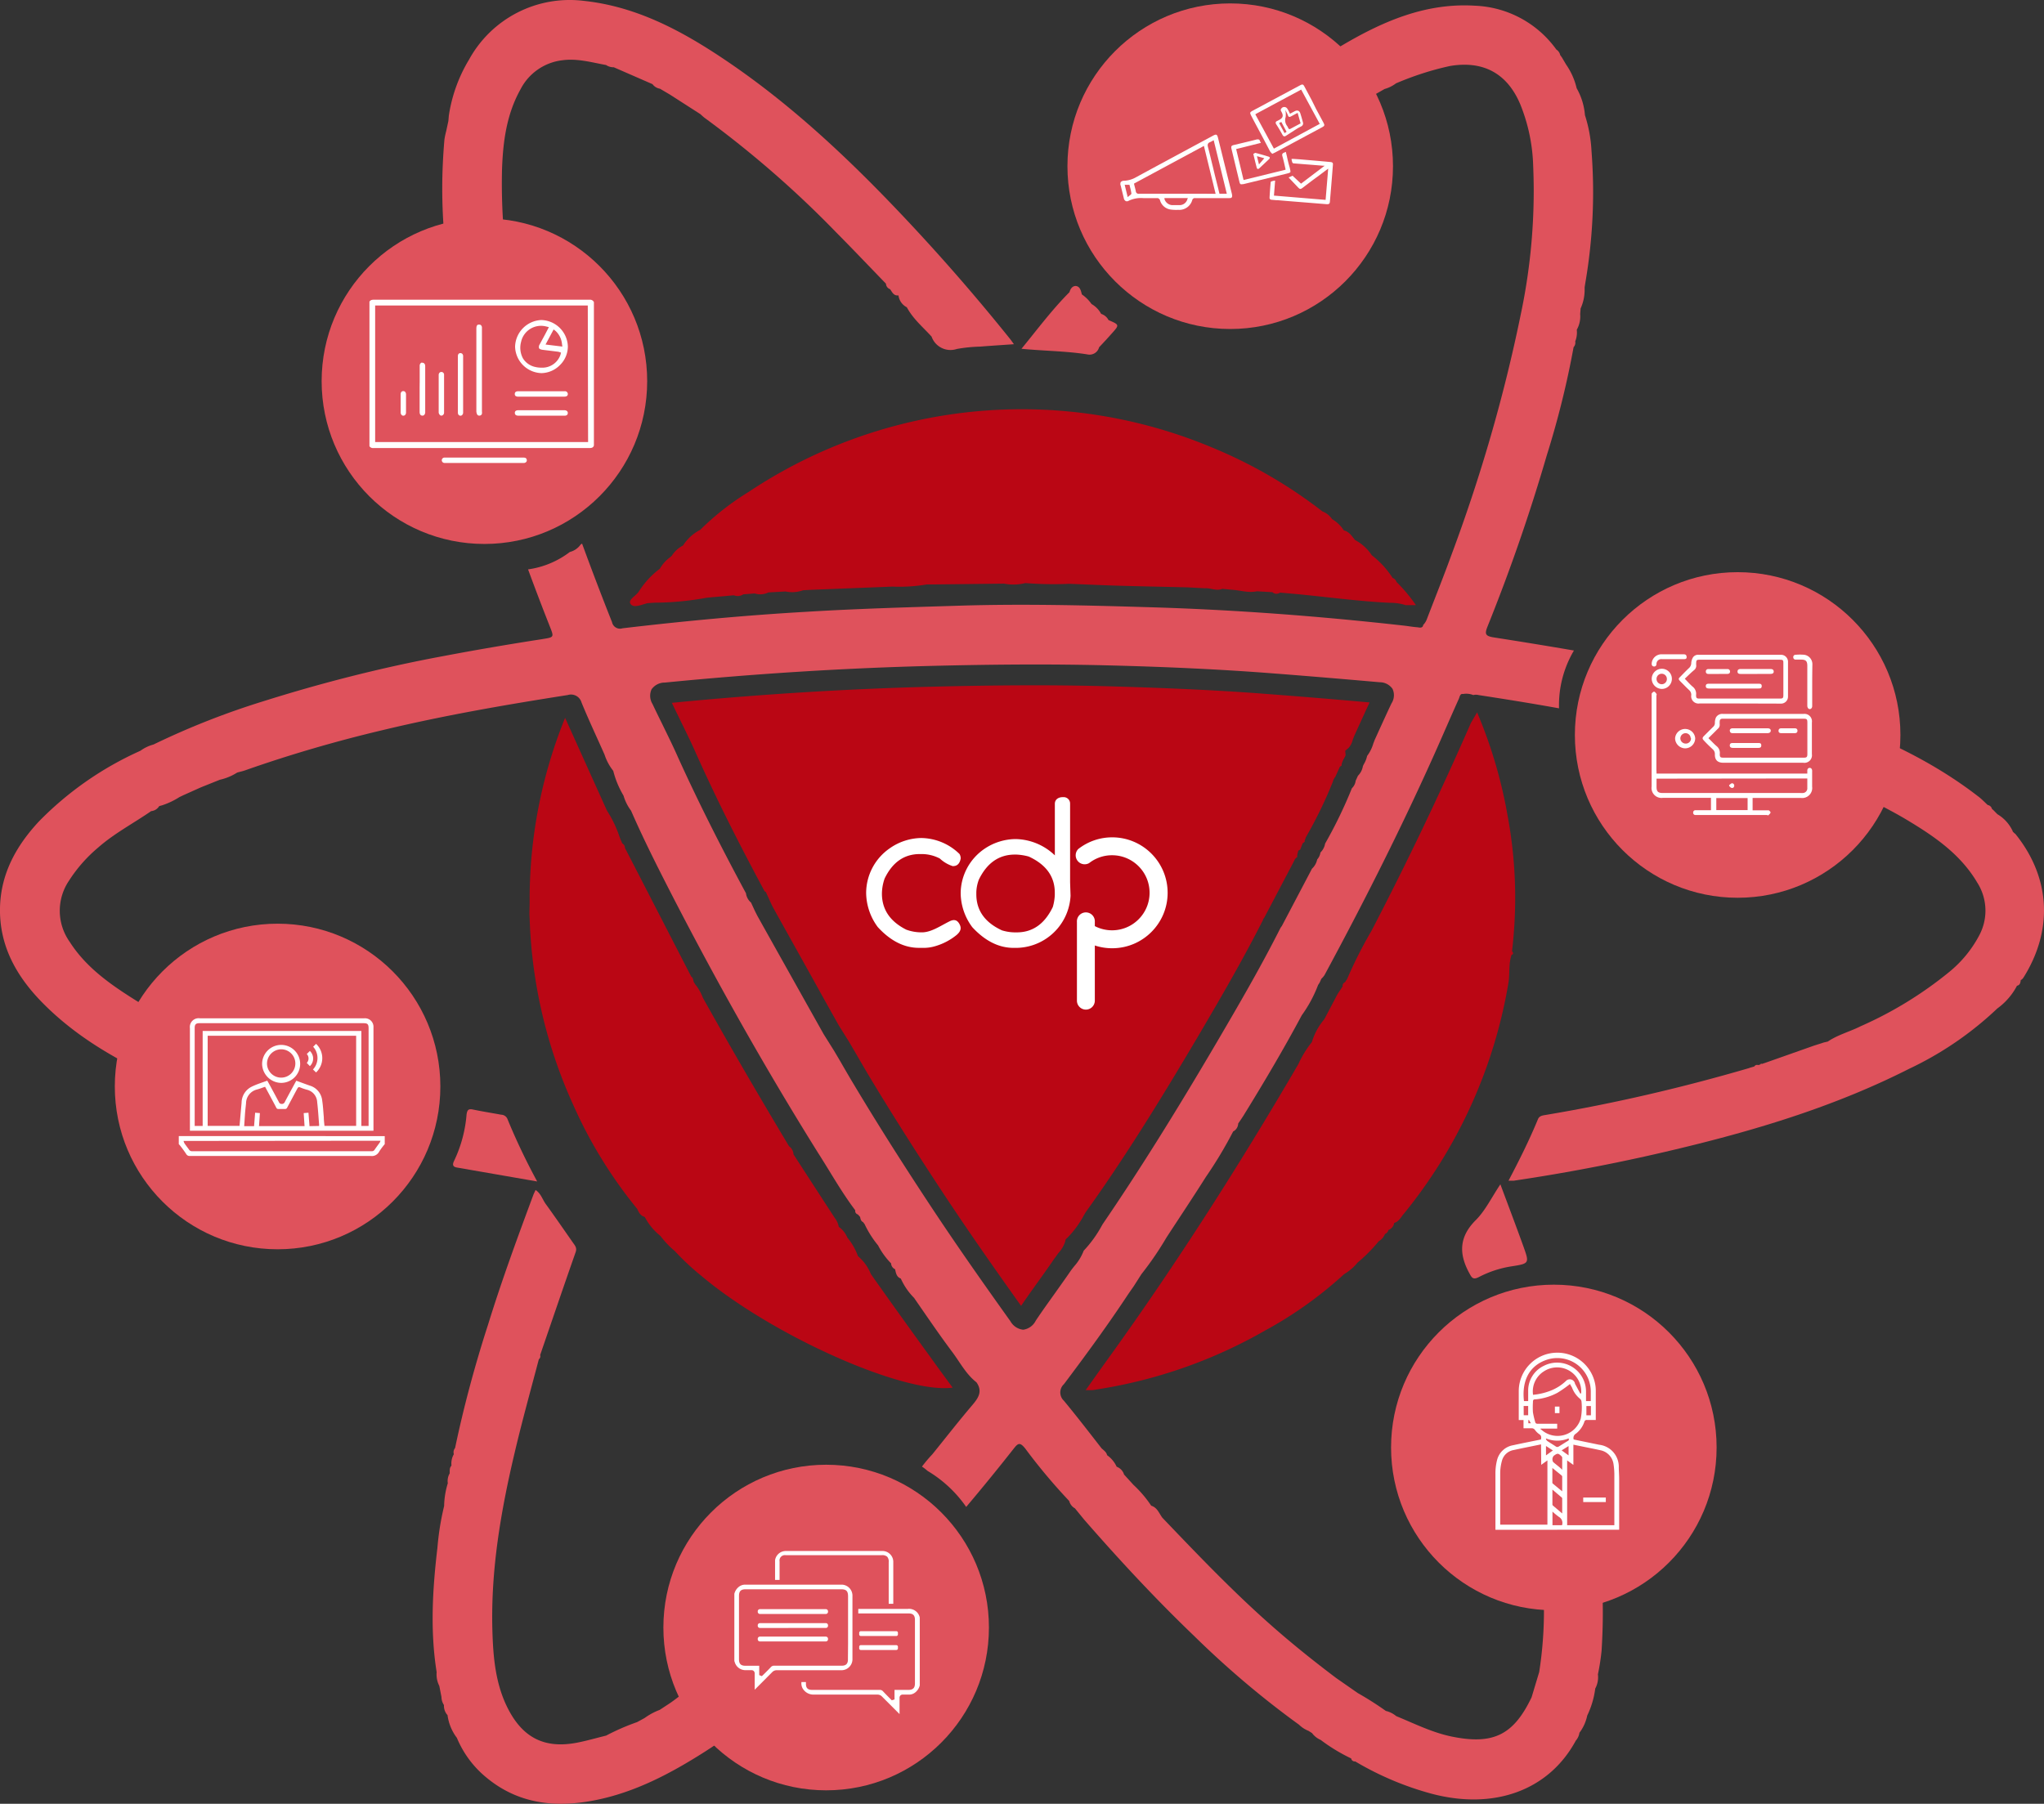 <svg width="699" height="617" viewBox="0 0 699 617" fill="none" xmlns="http://www.w3.org/2000/svg"><rect x="0" y="0" width="699" height="617" fill="#333333" stroke="none"/><g clip-path="url(#a)"><path d="m375.873 118.781 2.476-2.646 1.903-2.117c2.602-2.899 2.581-2.92-1.164-4.529a4.24 4.24 0 0 0-2.519-2.117 8.333 8.333 0 0 0-3.28-3.365 13.062 13.062 0 0 0-3.321-3.302c-.316-1.29-.635-2.773-2.116-2.879-1.143 0-1.82 1.016-2.116 2.117-5.903 5.905-10.854 12.572-16.418 19.366 7.997.762 15.339.762 22.576 1.926a3.377 3.377 0 0 0 3.977-2.452h.002v-.002Z" fill="url(#b)"/><path d="M183.702 404.132c-3.76-6.939-7.213-14.146-10.204-21.463a2.399 2.399 0 0 0-2.111-1.377c-3.237-.594-6.495-1.102-9.71-1.778-1.544-.317-1.883.254-2.117 1.629a45.077 45.077 0 0 1-4.23 15.855c-.594 1.185-.677 2.117.952 2.371l27.418 4.763h.002Z" fill="url(#c)"/><path d="M502.371 435.309c.93 1.735 1.312 2.603 3.449 1.481a36.259 36.259 0 0 1 10.892-3.596c6.348-.974 6.348-1.016 4.231-6.921-2.476-6.878-5.077-13.735-7.85-21.166-3.067 4.592-5.12 8.91-8.293 12.128-5.689 5.608-6.048 11.344-2.431 18.074h.002Z" fill="url(#d)"/><path d="m154.801 101.024.149 1.291s-.128.168-.128.211c.081.14.172.276.276.402l.359 1.884c.078 1.709.285 3.417.596 5.098a33.637 33.637 0 0 1 3.954-.908 9.97 9.97 0 0 1 3.894-1.059 6.873 6.873 0 0 1 4.082-.488c.981-.116 1.98-.174 2.972-.174.991 0 1.99.058 2.971.172a8.286 8.286 0 0 1 2.539.002 210.643 210.643 0 0 1-4.846-44.949c0-1.416.026-2.883.051-4.273.316-9.588 1.503-19.048 6.347-27.704a18.493 18.493 0 0 1 14.292-9.916c5.163-.698 10.028.742 14.959 1.63.744.5 1.617.764 2.511.764.038 0 .077 0 .114-.002l13.244 5.779a3.968 3.968 0 0 0 2.559 1.566l3.344 1.969 10.452 6.71c.487.422.952.91 1.48 1.29 15.967 11.7 31.058 24.796 44.842 39.021 5.777 5.822 11.446 11.79 17.159 17.694.041.87.611 1.615 1.43 1.89h-.002c.719 1.015 1.206 2.328 2.856 2.117a5.275 5.275 0 0 0 2.857 4.063c2.117 3.979 5.543 6.815 8.464 10.032a6.855 6.855 0 0 0 8.632 4.234 51.752 51.752 0 0 1 7.935-.806c3.723-.297 7.469-.529 11.594-.825-.656-.888-.953-1.356-1.29-1.758a686.45 686.45 0 0 0-37.494-42.964c-19.486-20.552-40.199-39.812-64.021-55.177C230.372 9.099 216.091 2.05 199.652.295a39.247 39.247 0 0 0-39.222 20.044 52.035 52.035 0 0 0-6.945 19.236l-.148 1.798-.741 3.45a25.69 25.69 0 0 0-.612 2.902c-.473 5.544-.747 11.126-.747 16.685 0 11.574 1.07 23.172 3.211 34.538l.349 2.072.004.004Z" fill="url(#e)"/><path d="M261.009 569.39a6.886 6.886 0 0 1-2.708-3.113 7.176 7.176 0 0 1-1.84-3.111l-.55-.742-4.867 4.084c-4.042 3.322-8.675 5.968-12.207 9.926-4.042 1.333-6.981 4.423-10.452 6.624l-2.772 1.82a22.358 22.358 0 0 0-5.183 2.794l-2.56 1.396a77.312 77.312 0 0 0-10.58 4.61c-3.28.805-6.558 1.758-9.901 2.412-10.897 2.117-18.365-1.481-23.506-11.303-4.442-8.467-5.246-17.907-5.5-27.239-.571-20.699 2.941-40.934 7.702-60.999 2.496-10.582 5.437-21.166 8.187-31.599a1.274 1.274 0 0 0 .445-1.435c4.042-11.746 8.039-23.515 12.144-35.218.528-1.481-.254-2.266-.93-3.239-3.09-4.423-6.136-8.847-9.309-13.227-1.121-1.545-1.629-3.576-3.469-4.783-.296.656-.55 1.144-.741 1.629-5.46 14.67-10.854 29.379-15.467 44.301-4.493 13.861-8.332 28.078-11.323 42.346-.333.388-.52.902-.52 1.43 0 .226.034.452.101.669a6.345 6.345 0 0 0-.804 3.915c-.762.762-.571 1.736-.613 2.646a5.103 5.103 0 0 0-.656 3.304v.105a27.95 27.95 0 0 0-1.25 7.768 91.978 91.978 0 0 0-2.283 14.178c-1.671 14.203-2.538 28.404-.274 42.627a8.72 8.72 0 0 0 .91 4.724l.742 3.789a5.08 5.08 0 0 0 .847 2.752 4.747 4.747 0 0 0 1.224 3.45 16.373 16.373 0 0 0 3.195 7.767 34.725 34.725 0 0 0 10.111 13.59c10.854 8.995 23.4 10.37 36.708 7.83 13.943-2.667 26.256-9.206 38.083-16.742 9.992-6.427 19.638-13.654 28.648-21.396a33.584 33.584 0 0 1-8.778-8.343h-.002l-.002.003Z" fill="url(#f)"/><path d="m689.738 285.924-.379-.487a1.086 1.086 0 0 0-.402-.36l-.656-.636v-.128a13.1 13.1 0 0 0-5.226-5.799l-.594-.593-.656-.677-.635-.571a1.753 1.753 0 0 0-1.438-1.313c-1.144-1.036-2.117-2.117-3.427-3.068-16.185-12.487-34.549-20.763-53.59-27.515a42.19 42.19 0 0 1-1.458 9.29v.359a10.649 10.649 0 0 1-1.207 3.345 13.785 13.785 0 0 1-2.772 6.603l2.39.656c.636.825 1.609.657 2.454.868a42.62 42.62 0 0 0 8.76 3.769l5.141 2.117c5.417 2.9 10.959 5.588 16.228 8.764 9.268 5.567 18.174 11.663 23.865 21.292a17.881 17.881 0 0 1 2.84 9.661c0 2.883-.703 5.73-2.035 8.282a40.586 40.586 0 0 1-10.367 12.699 131.865 131.865 0 0 1-30.269 18.553c-3.703 1.863-7.785 2.9-11.257 5.249l-1.395.317-.593.211-2.624.825-16.545 5.841-1.396.466c-.274-.254-.402 0-.487.168l-.699.212a1.418 1.418 0 0 0-.41-.067c-.406 0-.782.211-.993.558l-1.355.38-.593.212c-22.649 6.611-45.955 12.055-69.264 15.954-1.079.191-2.265.274-2.75 1.481-2.919 7.091-6.347 13.949-10.07 21.038h1.734c19.232-2.836 38.317-6.583 57.124-11.133 26.998-6.498 53.422-14.603 78.282-27.218a114.905 114.905 0 0 0 30.016-20.567 22.405 22.405 0 0 0 6.729-7.772c1.078-.234 1.184-1.101 1.29-1.969.193-.059.367-.168.507-.315l.38-.445c10.093-16.041 9.374-33.692-2.2-48.551l.002.014Z" fill="url(#g)"/><path d="M543.309 518.593a38.67 38.67 0 0 1-14.813 3.702c-2.41 0-2.941.825-2.559 3.154 1.048 6.371 1.713 12.871 1.909 19.319a134.817 134.817 0 0 1-1.478 27.178l-2.602 8.635c-6.178 12.933-13.139 16.298-27.251 13.441-6.729-1.376-12.694-4.403-19.041-7.006a8.596 8.596 0 0 0-3.541-1.772 109.604 109.604 0 0 0-9.605-6.114l-7.383-5.142c-7.722-5.821-15.253-11.852-22.49-18.267-13.011-11.492-24.986-24.043-36.962-36.573-1.121-1.504-1.734-3.493-3.808-4.107v-.002a39.783 39.783 0 0 0-6.052-7.111l-3.238-3.556a4.038 4.038 0 0 0-2.516-2.649 9.77 9.77 0 0 0-3.281-3.957c-.233-1.101-1.143-1.651-1.883-2.348-4.23-5.44-8.463-10.922-12.862-16.255a3.875 3.875 0 0 1 0-5.714c7.596-10.096 15.064-20.298 22.045-30.88l1.883-2.709 2.559-4.021a110.15 110.15 0 0 0 8.591-12.575c4.507-6.9 9.077-13.758 13.477-20.721a143.51 143.51 0 0 0 9.304-15.515 3.14 3.14 0 0 0 1.716-2.705c.594-.888 1.227-1.777 1.798-2.688 6.96-11.281 13.71-22.667 19.951-34.35a44.628 44.628 0 0 0 5.567-10.33l.551-.868.571-1.27c.394-.368.749-.78 1.056-1.225 13.222-24.488 25.768-49.293 37.173-74.671 2.983-6.624 5.819-13.293 8.8-19.896.275-.636.423-1.863 1.418-1.63a6.342 6.342 0 0 1 3.512.362c.296-.077.601-.118.91-.118.307 0 .613.041.91.118 9.16 1.396 18.342 2.879 27.505 4.529a36.71 36.71 0 0 1 5.098-19.77 1793.82 1793.82 0 0 0-27.292-4.464c-3.067-.465-3.28-1.185-2.242-3.79a622.762 622.762 0 0 0 20.227-58.436c3.813-12.151 6.912-24.553 9.189-37.067a2.285 2.285 0 0 0 .563-1.985 8.145 8.145 0 0 0 .528-3.981 9.28 9.28 0 0 0 1.163-5.356l.149-1.926a15.4 15.4 0 0 0 1.377-6.368l-.002-.236v-.656l.233-1.46a183.926 183.926 0 0 0 2.667-31.052c0-4.712-.199-9.466-.554-14.156a47.662 47.662 0 0 0-2.239-12.197 22.068 22.068 0 0 0-2.837-9.204 23.58 23.58 0 0 0-3.595-8.087l-1.438-2.434-.593-.825a2.986 2.986 0 0 0-1.312-1.882 35.975 35.975 0 0 0-27.907-15.003c-17.307-1.059-32.37 5.756-46.778 14.414a7.307 7.307 0 0 0-3.555 2.39l-1.438.804a4.092 4.092 0 0 0-2.961 2.117 2.68 2.68 0 0 0-1.988 1.25 8.599 8.599 0 0 0-3.281 2.115l-12.164 8.87c-.952.698-1.777 1.438-.233 2.433a42.317 42.317 0 0 1 11.784 12.21 1.461 1.461 0 0 0 2.454.404l12.166-9.377a10.376 10.376 0 0 0 4.59-3.11l10.578-6.033a11.468 11.468 0 0 0 3.893-1.926c5.933-2.544 12.138-4.56 18.443-5.931 11.362-1.927 19.592 2.497 24.056 13.1a60.47 60.47 0 0 1 4.367 19.858c.134 3.231.233 6.525.233 9.767a204.45 204.45 0 0 1-4.456 42.349c-5.732 28.035-13.811 55.756-23.827 82.538-2.559 7.049-5.351 14.012-8.23 21.503a5.705 5.705 0 0 1-1.32 2.115 1.171 1.171 0 0 1 0 .232c-.422.953-1.332.571-2.116.508-1.418-.106-2.836-.36-4.231-.528-29.388-3.302-58.859-5.525-88.395-6.35-21.158-.636-42.187-1.144-63.303-.508-17.686.551-35.353 1.036-53.041 2.117-20.947 1.207-41.849 3.176-62.69 5.631a2.776 2.776 0 0 1-.855.136 2.796 2.796 0 0 1-2.74-2.251 1052.597 1052.597 0 0 1-10.241-26.86l-.465.297a6.506 6.506 0 0 1-3.723 2.58 30.46 30.46 0 0 1-14.28 5.948 849.856 849.856 0 0 0 7.338 19.262c1.609 4.084 1.692 3.915-2.75 4.634-11.171 1.736-22.257 3.619-33.407 5.736-20.788 3.841-41.434 9.087-61.621 15.447a267.732 267.732 0 0 0-37.677 14.836 13.351 13.351 0 0 0-4.434 2.122 113.18 113.18 0 0 0-34.658 24.112c-7.7 8.247-13.032 17.709-13.37 29.307-.36 13.461 5.818 24.108 14.999 33.272 14.936 14.942 33.66 23.621 52.893 31.474 1.29.528 1.989.55 2.117-1.165a48.009 48.009 0 0 1 1.905-9.356l2.624-6.584c.528-.359.953-.741.233-1.312v-.106a30.545 30.545 0 0 0-10.748-4.911h-.128c0-.445-.234-.359-.445 0a7.645 7.645 0 0 0-4.633-2.115h-.002a24.322 24.322 0 0 0-7.3-3.982c-.593-1.079-1.714-1.313-2.707-1.758l-1.395-.868c-8.992-5.608-17.772-11.514-23.612-20.678a18.357 18.357 0 0 1-.252-20.822 49.888 49.888 0 0 1 9.983-11.367c5.543-4.888 12.124-8.318 18.152-12.488a3.59 3.59 0 0 0 2.752-1.712l1.058-.297a25.784 25.784 0 0 0 5.862-2.794l1.375-.656 5.903-2.646 6.536-2.625a18.403 18.403 0 0 0 5.924-2.454c.953-.275 1.903-.466 2.836-.805 15.308-5.382 30.97-9.934 46.745-13.676 20.924-5.037 42.125-8.699 63.471-12.043a3.747 3.747 0 0 1 4.731 2.586c2.453 5.99 5.226 11.852 7.85 17.779a17.789 17.789 0 0 0 2.982 5.567 31.45 31.45 0 0 0 3.511 8.465 16.143 16.143 0 0 0 2.582 5.167c4.231 9.694 8.949 19.049 13.773 28.446 15.55 30.224 32.201 59.812 50.206 88.64 4.231 6.604 7.996 13.376 12.694 19.6a1.208 1.208 0 0 0 .888 1.414l.762.847c.148.699.253 1.418 1.015 1.778l.528.699v.002a34.836 34.836 0 0 0 4.613 7.278 25.353 25.353 0 0 0 4.444 6.138c.036.868.56 1.638 1.353 1.992.316 1.27.465 2.645 1.968 3.196a22.296 22.296 0 0 0 4.527 6.603c4.401 6.35 8.695 12.7 13.245 18.752 2.559 3.471 4.59 7.409 8.104 10.139v.003c2.116 3.005.741 5.248-1.312 7.662-4.698 5.524-9.161 11.238-13.753 16.931a50.628 50.628 0 0 0-3.573 4.233c.673.442 1.323.942 1.924 1.481a42.654 42.654 0 0 1 13.2 12.319 739.772 739.772 0 0 0 16.249-19.937c1.48-1.883 2.116-2.328 3.976 0a195.54 195.54 0 0 0 15.004 17.903 4.048 4.048 0 0 0 1.964 2.522c1.036 1.27 2.116 2.582 3.11 3.809 11.995 13.758 24.393 27.134 37.575 39.77 11.197 10.994 23.229 21.227 35.95 30.427a9.66 9.66 0 0 0 3.235 2.103l1.207.762a7.14 7.14 0 0 0 2.939 2.327 60.485 60.485 0 0 0 10.45 6.347 1.228 1.228 0 0 0 1.377 1.018 104.58 104.58 0 0 0 25.959 11.005c21.347 5.715 40.199-.953 49.488-18.139a5.048 5.048 0 0 0 1.226-2.666 14.523 14.523 0 0 0 2.665-5.884 29.942 29.942 0 0 0 2.75-9.251 8.067 8.067 0 0 0 .91-4.846 77.072 77.072 0 0 0 1.253-8.066c.262-4.223.425-8.553.425-12.811 0-10.662-.908-21.321-2.675-31.819-.252-1.866-.589-2.142-2.155-1.443h.012Zm-189.165-66.734a5.62 5.62 0 0 1-4.233 2.982v.002a5.658 5.658 0 0 1-4.358-2.881c-8.104-11.344-17.624-24.805-26.892-38.817-10.05-15.196-18.788-29.017-26.743-42.329-1.587-2.626-3.132-5.314-4.633-7.917l-2.117-3.576-3.491-5.567-5.332-9.503c-5.628-10.054-11.467-20.447-17.179-30.689-.698-1.27-1.289-2.56-1.862-3.81l-.465-1.016a5.03 5.03 0 0 1-1.735-3.192c-9.562-17.736-16.925-32.573-23.272-46.564-1.629-3.704-3.491-7.451-5.246-11.07-1.144-2.328-2.328-4.72-3.449-7.111a5.357 5.357 0 0 1-.317-5.015 5.518 5.518 0 0 1 4.489-2.308h.081c31.102-3.068 61.991-4.995 91.779-5.716 22.49-.55 41.109-.613 58.562-.191 21.369.508 40.071 1.418 57.124 2.731 14.346 1.101 26.108 2.117 37.005 3.068h.006c1.732 0 3.355.847 4.348 2.266.313.676.474 1.414.474 2.16 0 .997-.291 1.977-.833 2.814-1.396 2.919-2.75 5.927-4.083 8.826l-1.629 3.599c-.168.402-.316.847-.507 1.312a13.238 13.238 0 0 1-2.117 4.232 8.954 8.954 0 0 1-1.058 2.709c-.142.252-.27.516-.382.782a6.026 6.026 0 0 1-1.692 3.282l-.782 1.715a4.224 4.224 0 0 1-1.289 2.562 156.037 156.037 0 0 1-9.155 18.925 5.573 5.573 0 0 1-1.594 3.045 4.614 4.614 0 0 1-1.121 2.392 5.932 5.932 0 0 1-1.798 3.176l-.444.867-9.817 18.667-.465.656c-6.706 13.293-14.112 26.035-21.706 38.986-14.557 24.805-26.997 44.615-39.098 62.351l-.38.657a41.238 41.238 0 0 1-6.138 8.464 17.396 17.396 0 0 1-3.236 5.314c-.465.593-.91 1.144-1.289 1.692-1.798 2.626-3.683 5.249-5.48 7.788-2.22 3.111-4.402 6.139-6.453 9.229v.021h.002Z" fill="url(#h)"/><path d="M297.824 435.817a15.705 15.705 0 0 0-4.422-6.138 20.803 20.803 0 0 0-3.639-6.35 8.47 8.47 0 0 0-2.919-3.682 6.697 6.697 0 0 0-1.332-2.964c-4.725-7.266-9.443-14.54-14.155-21.82a3.59 3.59 0 0 0-1.521-2.774c-10.05-16.783-19.931-33.694-29.471-50.796a16.057 16.057 0 0 0-2.624-4.594l-.508-.825c-.191-.657-.191-1.396-.847-1.821l-22.683-44.043c.002-.012.002-.024.002-.038 0-.616-.344-1.181-.89-1.465l-.613-1.396-.402-1.059a38.928 38.928 0 0 0-4.229-8.761l-14.323-31.748a165.078 165.078 0 0 0-12.126 62.075v1.467c0 1.63-.148 3.302 0 4.932a166.621 166.621 0 0 0 14.943 63.987c5.636 12.73 13.035 24.73 21.846 35.509.528 1.144 1.058 2.286 2.411 2.688l.191.106a20.327 20.327 0 0 0 5.358 6.473 29.617 29.617 0 0 0 4.844 5.1 88.034 88.034 0 0 0 9.166 8.571c24.245 20.404 69.185 40.469 85.899 38.203-2.73-3.724-5.395-7.323-7.996-10.984a2379.888 2379.888 0 0 1-19.958-27.849l-.002-.004Zm112.64-82.608c7.532-12.827 14.811-25.398 21.455-38.52v-.191l.487-.699 9.542-18.138.93-1.841.571-.551.169-.105a2.546 2.546 0 0 0 0-.423v-.274l.359-1.482.677-.402.824-2.117.699-.528v-.466l.317-.762v-.168c3.587-6.226 6.749-12.701 9.402-19.378v-.169l.528-1.058h.128l1.651-3.662.613-.422v-.506a9.407 9.407 0 0 1 .923-2.126c.17-.28.312-.579.424-.888l-.128-1.523 1.144-.974a6.179 6.179 0 0 0 1.395-2.668c.191-.55.402-1.101.656-1.692l1.629-3.576c1.143-2.497 2.305-5.08 3.512-7.62a2594.34 2594.34 0 0 0-35.122-2.899c-16.819-1.313-35.227-2.117-56.32-2.688-17.221-.423-35.587-.36-57.78.191-29.006.719-59.093 2.56-89.388 5.524.93 1.969 1.903 3.936 2.835 5.862 1.777 3.641 3.64 7.386 5.311 11.176 6.222 13.969 13.542 28.742 23.104 46.564l.423.782v.043l.507.339.317.719.782 1.715c.528 1.185 1.036 2.286 1.609 3.322 5.648 10.16 11.425 20.447 16.925 30.415l5.246 9.355 3.426 5.482 2.117 3.598c1.481 2.56 3.004 5.208 4.527 7.768 7.828 13.039 16.46 26.668 26.362 41.653 8.928 13.482 18.088 26.478 25.939 37.484 1.903-2.814 3.893-5.587 5.819-8.276 1.925-2.688 3.617-5.059 5.374-7.619.487-.719 1.015-1.376 1.523-2.117a10.835 10.835 0 0 0 2.326-3.875l.211-.868.656-.613a33.336 33.336 0 0 0 5.628-7.746l.528-.888c12.506-17.396 24.755-36.953 39.204-61.464l.004-.01Zm104.835-75.666a161.901 161.901 0 0 0-10.162-33.861l-2.116 3.598a1167.129 1167.129 0 0 1-34.015 71.134 148.603 148.603 0 0 0-8.313 16.448l-.742 1.121a1.3 1.3 0 0 0-.806 1.435l-1.734 2.625-4.55 8.635a21.187 21.187 0 0 0-4.231 7.79 34.5 34.5 0 0 0-4.614 7.514c-20.015 34.308-41.299 67.728-64.55 100.049-2.645 3.662-5.269 7.366-8.188 11.472h2.117c.507 0 1.312-.169 1.968-.274a166.892 166.892 0 0 0 57.299-20.124c9.737-5.279 18.826-11.791 26.999-19.268a17.055 17.055 0 0 0 4.582-3.936 54.21 54.21 0 0 0 7.255-7.322 4.853 4.853 0 0 0 2.119-2.475 1.926 1.926 0 0 0 1.184-1.376 2.965 2.965 0 0 0 1.968-2.412c1.395-.38 2.116-1.587 2.878-2.602 18.771-22.833 31.283-50.246 36.186-79.42.55-3.216 0-6.518 1.078-9.651.782-.317.551-.783.169-1.291a157.73 157.73 0 0 0 1.08-18.252c0-9.915-.977-19.833-2.872-29.559l.008.008.003-.006Zm-293.854-71.221 2.328-.169a100.007 100.007 0 0 0 17.855-1.686l1.27-.128 5.352-.466 2.666-.254c.429.171.884.26 1.343.26.688 0 1.365-.203 1.938-.583l3.893-.296a6.358 6.358 0 0 0 4.698-.36l5.86-.317c.741.154 1.501.234 2.258.234 1.278 0 2.549-.224 3.752-.657l3.237-.168 27.272-1.079c.786.03 1.598.051 2.39.051 3.157 0 6.311-.269 9.416-.793h2.602l23.802-.274a16.845 16.845 0 0 0 7.253-.187c3.201.248 6.445.372 9.658.372 1.798 0 3.644-.047 5.427-.124 5.458.211 10.917.465 16.377.636 7.976.233 15.952.38 23.928.571l5.988.317c1.988-.169 3.956 1.058 5.965.191l3.28.317c2.856.168 5.671 1.164 8.57.528l5.288.297c.388.355.894.548 1.416.548.441 0 .871-.138 1.231-.394l5.269.465c10.811 1.016 21.537 2.52 32.369 3.028.059-.002.116-.002.175-.002 1.75 0 3.491.272 5.157.806h3.491a54.347 54.347 0 0 0-6.666-7.958 1.962 1.962 0 0 0-1.29-1.335 31.004 31.004 0 0 0-7.149-7.791 15.675 15.675 0 0 0-5.756-5.225c-1.058-1.333-1.968-2.837-3.788-3.26h.002a11.95 11.95 0 0 0-4.042-3.872 6.909 6.909 0 0 0-3.28-2.623 162.535 162.535 0 0 0-37.837-21.906 168.39 168.39 0 0 0-64.981-13.051c-33.23 0-65.781 9.855-93.418 28.286a91.199 91.199 0 0 0-16.539 12.951 15.45 15.45 0 0 0-5.902 5.378 9.757 9.757 0 0 0-3.831 3.493l-.613.551a12.189 12.189 0 0 0-3.471 3.893 29.193 29.193 0 0 0-7.255 7.896c-1.016 1.461-3.851 2.814-2.708 4.232 1.142 1.418 3.766.126 5.754-.339l-.004-.004Z" fill="#BA0614"/><path d="M165.656 186.066c30.742 0 55.664-24.931 55.664-55.685s-24.922-55.685-55.664-55.685c-30.743 0-55.664 24.93-55.664 55.685 0 30.754 24.921 55.685 55.664 55.685Z" fill="url(#i)"/><path d="M94.927 427.328c30.742 0 55.664-24.932 55.664-55.686s-24.922-55.685-55.664-55.685-55.664 24.931-55.664 55.685 24.922 55.686 55.664 55.686Z" fill="url(#j)"/><path d="M420.705 112.537c30.742 0 55.664-24.931 55.664-55.685S451.447 1.167 420.705 1.167s-55.664 24.93-55.664 55.685c0 30.754 24.922 55.685 55.664 55.685Z" fill="url(#k)"/><path d="M594.235 307.088c30.742 0 55.664-24.931 55.664-55.685s-24.922-55.685-55.664-55.685c-30.743 0-55.664 24.931-55.664 55.685s24.921 55.685 55.664 55.685Z" fill="url(#l)"/><path d="M531.377 550.806c30.742 0 55.664-24.931 55.664-55.685s-24.922-55.685-55.664-55.685c-30.743 0-55.664 24.931-55.664 55.685s24.921 55.685 55.664 55.685Z" fill="url(#m)"/><path d="M282.526 612.398c30.743 0 55.664-24.931 55.664-55.685s-24.921-55.685-55.664-55.685c-30.742 0-55.664 24.931-55.664 55.685s24.922 55.685 55.664 55.685Z" fill="url(#n)"/><path d="M314.961 286.652a19.031 19.031 0 0 1 13.174 5.473c.245.421.381.9.395 1.388v.155c-.308 1.716-1.185 2.59-2.593 2.59h-.155a11.618 11.618 0 0 1-4.38-2.589 13.321 13.321 0 0 0-6.047-1.528h-.808c-5.325 0-9.334 2.79-12.025 8.371a15.964 15.964 0 0 0-.926 5.147c0 5.422 2.77 9.532 8.312 12.335 1.659.61 3.422.926 5.191.926h.152c3.143 0 6.149-2.093 9.31-3.689 1.202-.618 2.474-.927 3.435.652.962 1.578.549 2.711-.875 3.946a20.678 20.678 0 0 1-7.386 3.842 13.574 13.574 0 0 1-4.398.549l-1.066.001c-5.062 0-9.762-2.373-14.102-7.119a19.962 19.962 0 0 1-3.967-11.614 18.638 18.638 0 0 1 8.075-15.32 19.205 19.205 0 0 1 10.682-3.516h.002Z" fill="#fff"/><path d="M333.879 305.198v.692c0 5.529 2.92 9.643 8.758 12.346 1.373.426 2.804.66 4.242.691l.836.001c5.431 0 9.537-2.894 12.319-8.68.388-1.325.619-2.693.681-4.069v-.827c0-5.506-2.969-9.627-8.91-12.362a18.675 18.675 0 0 0-4.242-.676l-.496.001c-5.429 0-9.537 2.854-12.319 8.562a13.312 13.312 0 0 0-.869 4.324v-.003Zm29.581-32.51a2.19 2.19 0 0 1 2.488 2.16v26.955l.154 4.611a18.8 18.8 0 0 1-4.398 11.144 18.804 18.804 0 0 1-13.971 6.672l-1.091.001c-5.055 0-9.764-2.354-14.125-7.059a19.744 19.744 0 0 1-3.987-11.585c.025-6.07 3.043-11.748 8.078-15.199a19.28 19.28 0 0 1 10.701-3.379 19.886 19.886 0 0 1 13.425 5.574V275.02c-.034-1.385.988-2.348 2.727-2.348v.016h-.001Zm16.842 51.671a18.971 18.971 0 0 1-9.375-2.488 3.07 3.07 0 0 1 3.033-5.321 12.84 12.84 0 0 0 6.333 1.671c7.086 0 12.834-5.75 12.834-12.838 0-7.086-5.741-12.835-12.825-12.839h-.045c-2.833 0-5.585.951-7.813 2.694a3.07 3.07 0 0 1-3.716-4.809 18.749 18.749 0 0 1 11.573-4.007h.085c10.428.027 18.884 8.477 18.918 18.91v.085c-.018 10.467-8.507 18.941-18.97 18.941h-.017v.001h-.016.001Z" fill="#fff"/><path d="M371.354 345.35a3.071 3.071 0 0 1-3.069-3.07l.001-26.887a3.07 3.07 0 0 1 3.058-3.299 3.07 3.07 0 0 1 3.06 3.299v26.888a3.069 3.069 0 0 1-3.068 3.068l.018.001ZM131.57 391.37a22.892 22.892 0 0 0-1.904 2.56 2.794 2.794 0 0 1-2.876 1.481H64.926a1.268 1.268 0 0 1-1.227-.638 44.029 44.029 0 0 0-2.117-2.92 5.077 5.077 0 0 0-.442-.487v-2.751h5.69l63.641.002h1.101v2.751l-.002.002Zm-68.803-1.1c.077.283.184.561.316.823.508.742 1.059 1.439 1.544 2.118a1.168 1.168 0 0 0 1.121.571l61.355.002.098.002c.38 0 .731-.204.918-.535.57-.825 1.164-1.629 1.757-2.454.101-.189.189-.388.254-.594l-67.365.065.002.002Zm2.179-3.492v-35.072a3.004 3.004 0 0 1 3.386-3.387l56.277.002a2.899 2.899 0 0 1 3.11 3.066v35.389H64.946v.002Zm26.447-17.123.34.571a721.721 721.721 0 0 1 3.66 6.772.935.935 0 0 0 .877.614c.018 0 .036 0 .055-.002.032.004.067.004.1.004.418 0 .795-.252.956-.64 1.163-2.223 2.39-4.444 3.574-6.646l.38-.656c1.566.571 3.09 1.144 4.613 1.672a5.948 5.948 0 0 1 4.233 5.079c.296 1.884.379 3.79.55 5.673 0 1.016.148 2.118.234 3.028l10.831.002v-30.838H71.019v30.838h10.897c.234-2.668.465-5.291.699-7.916a6.186 6.186 0 0 1 3.428-5.484c1.65-.823 3.512-1.394 5.352-2.073l-.002.002Zm34.656 15.493v-33.377c0-1.439-.339-1.778-1.777-1.778H68.206c-1.227 0-1.629.423-1.629 1.672v33.483h2.73v-32.489h54.269v32.489h2.476-.003Zm-16.925 0v-.508c-.211-2.56-.359-5.122-.656-7.662a4.568 4.568 0 0 0-3.532-4.234 17.296 17.296 0 0 1-2.327-.805c-.465-.191-.677 0-.888.36-1.143 2.117-2.328 4.36-3.491 6.54a.804.804 0 0 1-.847.506h-2.117a.76.76 0 0 1-.804-.487c-.636-1.25-1.312-2.455-1.968-3.704l-1.84-3.408c-.953.317-1.84.677-2.773.931a4.908 4.908 0 0 0-3.743 4.762c-.128 1.228-.274 2.455-.36 3.684-.085 1.227-.168 2.731-.274 4.084l3.384.002.36-4.592 1.629.128-.297 4.444h15.572l-.296-4.444 1.629-.128.359 4.592 3.28-.063v.002Z" fill="#fff"/><path d="M96.153 357.419a6.495 6.495 0 0 1 6.496 6.496 6.497 6.497 0 0 1-6.496 6.498 6.604 6.604 0 0 1-6.517-6.54 6.54 6.54 0 0 1 6.517-6.456v.002Zm-4.844 6.35a4.846 4.846 0 1 0 4.846-4.846 4.91 4.91 0 0 0-4.844 4.846l-.002.002v-.002Zm15.782-5.714.996-.995a6.69 6.69 0 0 1 0 9.777l-1.059-1.016a5.74 5.74 0 0 0 .063-7.766Z" fill="#fff"/><path d="M104.914 363.58a2.248 2.248 0 0 0 0-3.05l1.058-1.036a3.573 3.573 0 0 1 0 5.185l-1.058-1.099Zm433.254 128.812 8.696 1.798a7.574 7.574 0 0 1 6.729 7.528c0 .051 0 .104-.002.155 0 1.312.127 2.645.127 3.978v17.419l-42.313.002v-19.197c-.002-.047-.002-.097-.002-.142 0-1.506.187-3.013.55-4.472a6.834 6.834 0 0 1 5.48-5.102c3.175-.699 6.347-1.313 9.542-1.969.148-.719.191-1.333-.593-1.821a5.841 5.841 0 0 1-1.46-1.44 1.331 1.331 0 0 0-1.27-.571h-2.644v-2.814l-1.629.002v-9.885c.012-7.272 5.912-13.163 13.18-13.163a13.184 13.184 0 0 1 12.97 10.832c.118.648.185 1.311.191 1.969v10.222h-2.984a.802.802 0 0 0-.93.636 8.465 8.465 0 0 1-2.856 4.023 1.693 1.693 0 0 0-.784 2.012v.002l.002-.002Zm-11.17 1.672c-3.153.656-6.242 1.25-9.309 1.926a5.017 5.017 0 0 0-3.979 3.406 16.192 16.192 0 0 0-.676 4.571v17.568h16.145v-21.991l-2.116 1.524-.063-7.006-.002.002Zm8.928 5.482v22.16h16.143v-17.568a24.502 24.502 0 0 0-.276-3.281 5.628 5.628 0 0 0-4.485-4.785c-1.503-.34-3.004-.636-4.484-.931l-4.761-.973v6.92l-2.137-1.542Zm.953-26.14c-.254.211-.402.36-.593.488a42.109 42.109 0 0 1-3.662 2.517 19.604 19.604 0 0 1-7.424 2.243c-.867 0-.973.212-.973 1.059a27.707 27.707 0 0 0-.002 3.365c.193 1.132.459 2.263.786 3.363.106.445.402.571.867.571h5.966l.676.004v1.652h-5.691v.19c.169.129.339.212.487.36a8.27 8.27 0 0 0 13.265-3.98 19.838 19.838 0 0 0 .254-5.862 1.466 1.466 0 0 0-.57-.953 8.951 8.951 0 0 1-2.686-3.81l-.698-1.205-.002-.002Zm3.554 3.302.297-.148c.012-.191.02-.382.02-.571 0-4.558-3.695-8.256-8.252-8.256a8.245 8.245 0 0 0-4.463 1.311 8.11 8.11 0 0 0-3.767 8.064 21.7 21.7 0 0 0 6.071-1.438 16.227 16.227 0 0 0 5.12-3.239 1.823 1.823 0 0 1 3.112.656c0 .234.168.465.296.699l1.566 2.922Zm3.577 2.54v-3.259c-.002-6.325-5.127-11.45-11.447-11.45-1.14 0-2.277.173-3.364.506-6.643 2.117-8.78 7.811-8.039 14.203h1.438v-3.599a9.396 9.396 0 0 1 5.374-8.466 9.91 9.91 0 0 1 4.507-1.085c5.468 0 9.902 4.435 9.902 9.905v3.247h1.629v-.002Zm-9.776 38.437v-5.111a.453.453 0 0 0-.105-.288l-3.238-2.751v5.122c.027.152.11.289.232.382l3.109 2.648.002-.002Zm-3.363-15.556v5.037a.447.447 0 0 0 .126.294l3.237 2.668v-5.037a.612.612 0 0 0-.213-.402l-3.152-2.56h.002Zm3.363.676v-3.895a1.229 1.229 0 0 0 0-.339.93.93 0 0 0-.191-.402c-1.184-1.144-1.395-1.144-2.707-.191a1.83 1.83 0 0 0-.191 2.117c.91.827 2.031 1.568 3.089 2.647v.063Zm-3.321 18.901h3.258a2.41 2.41 0 0 0 .134-.787c0-.821-.428-1.583-1.129-2.007a21.45 21.45 0 0 1-2.265-1.863v4.657h.002Zm-2.116-29.631-.148.169c.124.243.288.465.485.654.995.676 2.117 1.333 3.047 1.969a.902.902 0 0 0 .762 0c1.078-.636 2.116-1.333 3.194-1.969a.572.572 0 0 0 .275-.868 10.128 10.128 0 0 1-7.702 0l.085.045h.002Zm-7.722-7.979h1.523v-3.174h-1.543l.02 3.174Zm21.432-3.154v3.176h1.546v-3.176h-1.546Zm-8.464 15.176 2.371 1.715v-3.196l-2.371 1.481Zm-5.352 1.715 2.348-1.692-2.348-1.524v3.216Zm-5.819-12.085h-.211v1.101h.867l-.656-1.101Z" fill="#fff"/><path d="M549.149 512.245v1.545h-7.722v-1.545h7.722Zm-17.413-31.114h1.566v2.244h-1.566v-2.244Zm34.762-216.521h51.559v-1.079c0-.339.234-.847.762-.868.53-.022.804.34.887.848.005.087.009.176.009.264 0 .087-.004.177-.009.264v5.037a3.428 3.428 0 0 1-3.83 3.871h-16.523v4.232h5.459c.169 0 .699.508.677.742-.02.233-.38.613-.656.867-.274.254-.402 0-.593 0h-24.396c-.487 0-.824-.296-.824-.804-.002-.023-.004-.045-.004-.067a.781.781 0 0 1 .869-.779h5.226v-4.232h-16.417a3.407 3.407 0 0 1-3.874-3.893v-31.728c0-.128.551-.699.825-.699.274 0 .593.423.804.72.212.296 0 .445 0 .676v25.567c.043.254.043.594.043 1.059l.006.002Zm0 1.735v2.794c0 1.629.551 2.117 2.116 2.117h47.075a7.378 7.378 0 0 0 .847 0 1.589 1.589 0 0 0 1.523-1.461v-3.513l-51.559.063h-.002Zm31.143 6.646h-10.706v4.107h10.706v-4.107Zm-2.708-32.361h-13.73a2.496 2.496 0 0 1-2.835-2.859c.002-.041.004-.081.004-.12 0-.61-.264-1.191-.723-1.593-.995-.931-1.946-1.926-2.919-2.9-.973-.973-.699-1.058 0-1.777.699-.72 1.883-1.947 2.856-2.857a2.349 2.349 0 0 0 .782-1.75v-.026a4.24 4.24 0 0 1 .634-1.949 2.118 2.118 0 0 1 1.681-.833c.061 0 .12.004.181.008h28.206c1.32 0 2.39 1.071 2.39 2.392 0 .049-.002.099-.004.15v11.661a2.39 2.39 0 0 1-2.581 2.497l-13.942-.042v-.002Zm-18.787-8.467c.973.995 1.777 1.926 2.687 2.708a3.085 3.085 0 0 1 1.184 2.857c0 1.016.169 1.227 1.164 1.227h27.505c1.015 0 1.184-.191 1.184-1.227v-10.582c0-1.396 0-1.481-1.46-1.481h-27.292c-.847 0-1.036.211-1.058 1.036a4.876 4.876 0 0 0 0 .762 1.89 1.89 0 0 1-.697 1.737c-1.099.911-2.137 1.947-3.193 2.963h-.024Z" fill="#fff"/><path d="M602.995 260.906h-13.647c-1.968 0-2.941-.953-2.899-2.879a2.119 2.119 0 0 0-.719-1.715c-1.035-.973-2.116-1.989-3.026-3.005-.593-.594-.593-.931 0-1.545 1.058-1.058 2.116-2.117 3.195-3.175a1.72 1.72 0 0 0 .552-1.26c0-.025 0-.049-.002-.073v-.067c0-.602.124-1.201.36-1.754a2.455 2.455 0 0 1 2.433-1.227h27.505a2.56 2.56 0 0 1 2.876 2.922v10.836a2.582 2.582 0 0 1-2.961 2.942h-13.667Zm-18.81-8.467c1.036 1.016 1.883 1.947 2.813 2.751a2.944 2.944 0 0 1 1.121 2.731c0 1.036.191 1.25 1.227 1.25h27.505c1.015 0 1.226-.234 1.226-1.27v-10.582c0-1.333-.127-1.481-1.48-1.481h-27.505c-.656 0-.995.316-.995.973a7.679 7.679 0 0 0-.002.91 1.756 1.756 0 0 1-.679 1.607c-1.015 1.039-2.072 2.075-3.193 3.176l-.042-.063.004-.002Zm35.544-18.094v7.175c0 .825-.719 1.312-1.29.867a1.41 1.41 0 0 1-.382-.967v-13.678c0-1.652-.55-2.117-2.116-2.117h-1.84c-.023.002-.043.002-.063.002a.781.781 0 0 1-.782-.783v-.002a.762.762 0 0 1 .753-.867h.029a17.002 17.002 0 0 1 2.963-.002 3.238 3.238 0 0 1 2.793 3.208v.093c-.041 2.329-.063 4.7-.063 7.069l-.002.002Zm-40.008 18.182a3.45 3.45 0 0 1-3.429 3.45 3.493 3.493 0 0 1-3.449-3.45 3.448 3.448 0 0 1 3.439-3.18 3.45 3.45 0 0 1 3.439 3.18Zm-1.546 0a1.757 1.757 0 0 0-1.757-1.736 1.799 1.799 0 0 0-1.777 1.799c.032.955.8 1.723 1.757 1.757.042.004.087.004.13.004a1.756 1.756 0 0 0 1.752-1.867l-.105.043Zm-6.43-20.299a3.451 3.451 0 0 1-3.449 3.43 3.535 3.535 0 0 1-3.449-3.472 3.47 3.47 0 0 1 3.469-3.428 3.428 3.428 0 0 1 3.427 3.428v.042h.002Zm-1.714 0a1.767 1.767 0 0 0-3.535 0v.023c0 .985.793 1.788 1.778 1.798.97 0 1.757-.787 1.757-1.758v-.042l.002-.023-.002.002Zm1.904-8.424h3.555c.635 0 1.206 0 1.289.825.086.825-.402.847-1.249.847h-7.151a1.652 1.652 0 0 0-1.907 1.63c0 .571-.34.931-.91.868-.571-.063-.762-.529-.719-1.059a3.364 3.364 0 0 1 3.28-3.111h3.812Zm19.401 44.744c.317-.212.594-.551.931-.614.339-.063.804.274.804.762s-.317.91-.825.825c-.507-.085-.613-.423-.91-.656v-.319.002Zm1.546-34.668h8.463c.594 0 1.122 0 1.122.804 0 .805-.528.825-1.101.825h-16.925c-.593 0-1.121-.148-1.101-.847.02-.699.508-.782 1.078-.782h8.464Zm7.489-3.347h-5.1c-.571 0-1.059-.128-1.079-.782-.02-.656.423-.91 1.058-.91h10.198c.614 0 1.101.191 1.121.847.021.656-.487.825-1.1.825l-5.098.02Zm-12.885.001h-3.195c-.551 0-.91-.212-.93-.762a.804.804 0 0 1 .887-.908h6.475c.029-.005.057-.005.088-.005.455 0 .824.37.824.825 0 .023 0 .045-.004.067 0 .529-.402.783-.952.762l-3.193.021Z" fill="#fff"/><path d="M598.614 249.119h5.797c.782 0 1.184.317 1.143.888-.042.571-.57.782-1.164.782h-11.658c-.508 0-.973 0-1.143-.656-.169-.657.274-1.016.995-1.016h6.03v.002Zm-1.607 5.037h4.231c.55 0 1.058 0 1.078.782.021.783-.465.888-1.078.888h-8.612c-.613 0-1.101-.211-1.078-.888.022-.676.507-.804 1.078-.782h4.381Zm14.45-3.367h-2.285c-.571 0-.973-.234-.953-.825.02-.593.38-.847.953-.847h4.57c.57 0 .952.254.952.847 0 .591-.402.825-.952.825h-2.285ZM291.518 567.634v-21.97a3.768 3.768 0 0 0-3.596-3.621l-33.133.002c-.767 0-1.513.262-2.114.739a4.383 4.383 0 0 0-1.546 2.392v23.027c.045.081.08.165.106.254a3.807 3.807 0 0 0 3.682 2.841c.057 0 .114-.003.169-.005l.548.002h1.333c.014-.002.026-.002.038-.002.272 0 .539.098.746.277a1.27 1.27 0 0 1 .339.993v5.421l1.101-1.101 4.866-4.889a2.12 2.12 0 0 1 1.674-.676l22.023.002h.002a3.769 3.769 0 0 0 3.766-3.684h-.002l-.002-.002Zm-1.544-.508v.528c0 1.461-.676 2.118-2.116 2.118h-23.061a.845.845 0 0 0-.102-.007c-.414 0-.808.179-1.083.49-.635.699-1.312 1.355-1.968 2.012l-.824.804-.274.275-.91-.36v-3.196l-4.676.002c-1.609 0-2.242-.636-2.242-2.243v-21.631c0-1.652.635-2.286 2.285-2.286h32.666c1.734 0 2.327.613 2.348 2.349v16.466l-.043 4.677v.002Z" fill="#fff"/><path d="M310.433 550.343h-16.925v1.544h17.116c1.609 0 2.265.636 2.265 2.223v21.694c0 1.587-.656 2.243-2.265 2.243h-4.718v3.26l-.93.296-.254-.254-.805-.804a91.956 91.956 0 0 1-1.925-1.99 1.458 1.458 0 0 0-1.247-.51l-23.02.002c-1.481 0-2.117-.636-2.117-2.117v-.571h-1.544v.169a3.488 3.488 0 0 0 .953 2.729 4.234 4.234 0 0 0 3.14 1.396H293l7.004.002c.026-.002.05-.004.075-.004.579 0 1.133.237 1.533.658l5.12 5.122.888.888v-5.441a1.252 1.252 0 0 1 .317-.951 1.198 1.198 0 0 1 .93-.274l2.009.002c.012-.002.022-.002.032-.002.76 0 1.495-.262 2.084-.742a4.376 4.376 0 0 0 1.544-2.392v-22.984c-.002-.045-.004-.087-.004-.128 0-.043.002-.085.004-.128a3.765 3.765 0 0 0-4.103-2.942v.006Zm-45.382-9.907h1.543v-6.35a1.842 1.842 0 0 1 2.117-2.117l32.751.002a2.572 2.572 0 0 1 1.926.506 2.544 2.544 0 0 1 .53 1.926v14.182h1.566v-14.434a3.724 3.724 0 0 0-3.721-3.621h-.023l-33.027.002a3.722 3.722 0 0 0-3.66 3.154v6.752l-.002-.002Zm-5.184 9.99h22.553a.74.74 0 0 1 .742.74v.171a.74.74 0 0 1-.74.739l-22.553.002a.744.744 0 0 1-.739-.743l-.002-.167a.743.743 0 0 1 .741-.742h-.002Zm0 4.783h22.553a.739.739 0 0 1 .742.74v.171a.74.74 0 0 1-.74.739l-22.553.002a.742.742 0 0 1-.739-.741l-.002-.169a.743.743 0 0 1 .741-.742h-.002Zm0 4.614h22.553a.74.74 0 0 1 .742.74v.171a.74.74 0 0 1-.74.739l-22.553.002a.742.742 0 0 1-.739-.741l-.002-.169a.743.743 0 0 1 .741-.742h-.002Z" fill="#fff"/><path d="M294.376 557.962h12.143a.547.547 0 0 1 .551.549v.552a.55.55 0 0 1-.549.549l-12.145.002a.553.553 0 0 1-.549-.553v-.548c0-.305.248-.553.551-.553l-.002.002Zm0 4.781h12.143a.547.547 0 0 1 .551.549v.552a.55.55 0 0 1-.549.549l-12.145.002a.553.553 0 0 1-.549-.553v-.548c0-.305.248-.553.551-.553l-.002.002Zm-92.797-460.217h-73.755c-.782 0-1.206.191-1.48.677v49.421a1.42 1.42 0 0 0 1.354.636H201.6c.995 0 1.312-.317 1.503-.868v-49.039a1.44 1.44 0 0 0-1.524-.825v-.002Zm-.465 48.681h-72.822v-46.712h72.716l.106 46.712Zm-22.131 5.314h-26.912c-.02-.002-.04-.002-.063-.002a.93.93 0 0 0-.93.912c.01.518.433.932.953.932h27.017a1.15 1.15 0 0 0 .953-.402.894.894 0 0 0 .105-.825c-.105-.296-.253-.613-1.121-.613l-.002-.002Z" fill="#fff"/><path d="M185.162 127.63a9.09 9.09 0 0 0 6.347-2.772 8.951 8.951 0 0 0 2.687-6.352 9.334 9.334 0 0 0-9.077-9.037 9.374 9.374 0 0 0-8.971 9.1 9.292 9.292 0 0 0 9.014 9.059h-.002l.002.002Zm4.909-14.352a6.936 6.936 0 0 1 2.116 4.381l.128.888-5.754-.699 2.773-5.165.739.593-.002.002Zm-11.827 3.451a6.986 6.986 0 0 1 8.592-5.037l.867.211-1.27 2.432-1.84 3.407a1.613 1.613 0 0 0-.254 1.356c.149.296.614.487 1.312.571l3.977.487 1.184.149c.145.02.287.057.425.105l.613.191-.148.636a6.538 6.538 0 0 1-6.516 4.529h-.069a9.123 9.123 0 0 1-2.045-.233 6.566 6.566 0 0 1-4.231-2.942 7.698 7.698 0 0 1-.573-5.883l-.022.021h-.002Zm-15.15 24.848a.826.826 0 0 0 .89.591.867.867 0 0 0 .826-.636 3.19 3.19 0 0 0 0-.805v-28.572c.004-.03.004-.061.004-.089 0-.315-.123-.616-.341-.841a.865.865 0 0 0-.544-.191c-.016 0-.033 0-.049.002h-.17c-.212 0-.805 0-.805 1.355v28.361c.021.282.086.563.191.825h-.002Zm-6.05.507c.13.076.274.114.424.114a.829.829 0 0 0 .423-.114c.304-.209.487-.556.487-.926v-19.266c.004-.027.004-.053.004-.081 0-.291-.105-.571-.298-.787a.892.892 0 0 0-.602-.233h-.034c-.699 0-.867.593-.867 1.058v19.132c0 .697.148.868.465 1.099l-.002.004Zm-13.54-8.952v7.748c0 .593.169 1.29.953 1.29h.047a.795.795 0 0 0 .566-.234 1.454 1.454 0 0 0 .34-1.058v-15.534c0-.677-.191-.931-.466-1.122a.976.976 0 0 0-.507-.148.856.856 0 0 0-.38 0 1.206 1.206 0 0 0-.53 1.079v5.545c-.014.819-.023 1.63-.023 2.434Zm33.723 2.54h15.82c.266 0 .528-.059.768-.171a.867.867 0 0 0 .316-1.016.976.976 0 0 0-1.035-.656h-15.847c-.804 0-1.206.317-1.206.93-.002.023-.002.043-.002.065 0 .21.075.413.215.571a1.356 1.356 0 0 0 .973.275l-.002.002Zm15.783 4.657h-15.761a1.44 1.44 0 0 0-.931.254.823.823 0 0 0-.255.597c0 .018-.001.039.002.059 0 .782.656.931 1.184.953h15.761c.274 0 1.143 0 1.164-.91.002-.017.002-.033.002-.049a.851.851 0 0 0-.234-.585 1.312 1.312 0 0 0-.93-.317h-.002v-.002Zm-42.44 1.735a.721.721 0 0 0 .762 0c.327-.185.53-.53.53-.904v-12.894a.932.932 0 0 0-.91-1.037h-.012a.887.887 0 0 0-.621.254 1.08 1.08 0 0 0-.297.744v12.909c.055.369.252.703.55.93l-.002-.002Zm-13.561-2.54v1.587c0 .36.254 1.079.91 1.079h.03a.837.837 0 0 0 .583-.234c.207-.225.319-.52.319-.825 0-.02 0-.042-.002-.063v-6.095c.002-.029.002-.057.002-.086 0-.317-.114-.625-.319-.867a.845.845 0 0 0-.583-.234h-.03c-.782 0-.91.719-.91 1.144v4.594ZM428.596 52.62c.233 0 .528-.36.741-.318a83.89 83.89 0 0 1 4.527 1.29c.465.149.465.508.149.825l-3.386 3.176c-.339.317-.719.254-.847-.19-.402-1.504-.762-3.028-1.184-4.784Zm1.945 3.618 1.82-2.117-2.518-.7.698 2.815v.002Zm10.601-17.334 1.586-.847c.953-.488 1.651-.234 1.968.762.317.995.593 1.99.867 3.005a1.121 1.121 0 0 1-.595 1.416c-.445.234-.91.465-1.332.72l-3.808 2.454c-.571.38-.931.297-1.27-.34a50.969 50.969 0 0 0-2.116-3.555c-.317-.528-.254-.888.317-1.144.254-.106.487-.254.741-.38 1.227-.656 1.46-1.418.762-2.688-.191-.36-.445-.656-.128-1.101a1.226 1.226 0 0 1 2.116 0c.362.53.593 1.078.89 1.692l.002.006Zm-1.609-1.312c.12.52.183 1.052.183 1.587 0 .296-.02.595-.059.89a3.27 3.27 0 0 0 .53 3.046c.14.215.26.44.36.676.168.402.444.445.782.254l3.448-1.841-1.015-3.599-2.222 1.185c-.699.36-.888.254-1.164-.487-.274-.742-.571-1.165-.847-1.715l.004.004Zm-2.116 4.486 1.862 3.45.699-.445-1.798-3.365-.761.36h-.002Zm-20.86 5.187c-.168-.719-.339-1.058-.571-1.164-.233-.105-.613 0-1.289.38l-6.179 3.322c-6.581 3.556-13.393 7.217-20.077 10.858a8.946 8.946 0 0 1-3.979 1.165c-.039-.004-.077-.004-.114-.004-.402 0-.788.162-1.07.449a1.54 1.54 0 0 0 .002 1.292c.339 1.418.699 2.837 1.036 4.232.063.417.313.783.676.994a1.101 1.101 0 0 0 .973-.106 9.734 9.734 0 0 1 5.037-.912h4.633a.994.994 0 0 1 1.078.803 4.42 4.42 0 0 0 3.681 3.11 14.146 14.146 0 0 0 2.307.106h.402c.061.004.122.004.183.004a4.614 4.614 0 0 0 4.43-3.326.889.889 0 0 1 .973-.699h11.362c.656 0 1.058 0 1.206-.297.148-.296.148-.593 0-1.227l-4.698-18.986-.002.006Zm-30.212 19.578-.423.339-.274.254-1.036-4.233h1.672v.191l.191.72c.187.658.329 1.333.42 2.011.065.254-.209.466-.548.72l-.002-.002Zm19.74 1.206a2.774 2.774 0 0 1-2.539 2.116h-2.77a2.946 2.946 0 0 1-2.562-2.116v-.296h8.019l-.148.296Zm6.707-1.778h-23.273a.93.93 0 0 1-1.1-.845c-.106-.57-.254-1.121-.403-1.692l-.191-.783v-.168l23.886-12.868 3.999 16.383-2.918-.02v-.007Zm4.23 0-.507-2.117-1.059-4.232-.698-2.92c-.528-2.117-1.079-4.509-1.672-6.752-.234-.867 0-1.355.782-1.652a4.24 4.24 0 0 0 .571-.296l.359-.191.254-.149 4.485 18.307h-2.519l.004.002Zm37.872-10.858-3.723-.34-6.686-.57-2.117-.148h-.676v.21c.059.344.142.686.254 1.015a.616.616 0 0 0 .38.296l4.231.34 1.945.148 2.602.211 1.312.106h.593l-8.081 6.138-2.899-2.708-1.355.593.805.847 2.39 2.52c.677.699.888.72 1.652.128l3.426-2.603 2.116-1.544 1.82-1.376 1.333-.995-.888 10.687-17.666-1.46.402-5.123h-.211a10.8 10.8 0 0 0-1.099.274.462.462 0 0 0-.211.277 133.803 133.803 0 0 0-.386 5.333c0 .362.292.657.656.657h.006l1.543.148h.488l3.026.254 13.901 1.122c.699 0 .953-.149 1.016-.848.402-4.7.741-8.826 1.035-12.699.043-.593-.148-.825-.93-.89h-.004Z" fill="#fff"/><path d="m428.829 41.401 1.27 2.372c1.395 2.625 2.855 5.333 4.23 8 .151.237.335.45.549.635l.211.211.274-.128.593-.274 16.164-8.678c.867-.465.952-.699.465-1.587l-2.539-4.72-1.501-3.027-.782-1.461-1.735-3.24c-.211-.401-.402-.592-.676-.592-.225.02-.443.093-.636.21l-16.439 8.805c-.825.445-.91.677-.465 1.524l1.015 1.946.002.005Zm.656-2.434 15.487-8.318 6.347 11.726-15.678 8.467-6.347-11.726.191-.149Z" fill="#fff"/><path d="m440.083 53.424-.359-1.481a3.6 3.6 0 0 1-.508.233c-.719.254-.867.594-.636 1.376.234.782.508 1.947.742 2.985l.296 1.312v.212l-14.343 3.513-2.539-10.582 8.463-2.117a4.181 4.181 0 0 1-.318-.636c-.128-.38-.297-.551-.614-.551h-.445c-1.797.465-3.66.91-5.437 1.333l-2.411.57c-.887.212-1.036.466-.824 1.376l2.687 11.176c.105.487.233.741.422.847.191.106.445 0 .93 0l14.578-3.535c.847-.212 1.354-.34 1.48-.551.128-.211 0-.72-.191-1.567-.38-1.27-.696-2.54-.971-3.915l-.002.002Z" fill="#fff"/></g><defs><linearGradient id="b" x1="365.695" y1="97.826" x2="365.695" y2="121.31" gradientUnits="userSpaceOnUse"><stop stop-color="#df525c"/><stop offset="1" stop-color="#df525c"/></linearGradient><linearGradient id="c" x1="169.321" y1="379.428" x2="169.321" y2="404.132" gradientUnits="userSpaceOnUse"><stop stop-color="#df525c"/><stop offset="1" stop-color="#df525c"/></linearGradient><linearGradient id="d" x1="511.112" y1="405.107" x2="511.112" y2="437.293" gradientUnits="userSpaceOnUse"><stop stop-color="#df525c"/><stop offset="1" stop-color="#df525c"/></linearGradient><linearGradient id="e" x1="248.988" y1="-.004" x2="248.988" y2="119.722" gradientUnits="userSpaceOnUse"><stop stop-color="#df525c"/><stop offset="1" stop-color="#df525c"/></linearGradient><linearGradient id="f" x1="208.873" y1="407.048" x2="208.873" y2="617" gradientUnits="userSpaceOnUse"><stop stop-color="#df525c"/><stop offset="1" stop-color="#df525c"/></linearGradient><linearGradient id="g" x1="607.436" y1="244.777" x2="607.436" y2="403.88" gradientUnits="userSpaceOnUse"><stop stop-color="#df525c"/><stop offset="1" stop-color="#df525c"/></linearGradient><linearGradient id="h" x1="274.059" y1="1.842" x2="274.059" y2="615.52" gradientUnits="userSpaceOnUse"><stop stop-color="#df525c"/><stop offset="1" stop-color="#df525c"/></linearGradient><linearGradient id="i" x1="165.656" y1="74.696" x2="165.656" y2="186.066" gradientUnits="userSpaceOnUse"><stop stop-color="#df525c"/><stop offset="1" stop-color="#df525c"/></linearGradient><linearGradient id="j" x1="94.927" y1="315.957" x2="94.927" y2="427.328" gradientUnits="userSpaceOnUse"><stop stop-color="#df525c"/><stop offset="1" stop-color="#df525c"/></linearGradient><linearGradient id="k" x1="420.705" y1="1.167" x2="420.705" y2="112.537" gradientUnits="userSpaceOnUse"><stop stop-color="#df525c"/><stop offset="1" stop-color="#df525c"/></linearGradient><linearGradient id="l" x1="594.235" y1="195.718" x2="594.235" y2="307.088" gradientUnits="userSpaceOnUse"><stop stop-color="#df525c"/><stop offset="1" stop-color="#df525c"/></linearGradient><linearGradient id="m" x1="531.377" y1="439.436" x2="531.377" y2="550.806" gradientUnits="userSpaceOnUse"><stop stop-color="#df525c"/><stop offset="1" stop-color="#df525c"/></linearGradient><linearGradient id="n" x1="282.526" y1="501.028" x2="282.526" y2="612.398" gradientUnits="userSpaceOnUse"><stop stop-color="#df525c"/><stop offset="1" stop-color="#df525c"/></linearGradient><clipPath id="a"><path fill="#fff" d="M0 0h699v617H0z"/></clipPath></defs></svg>